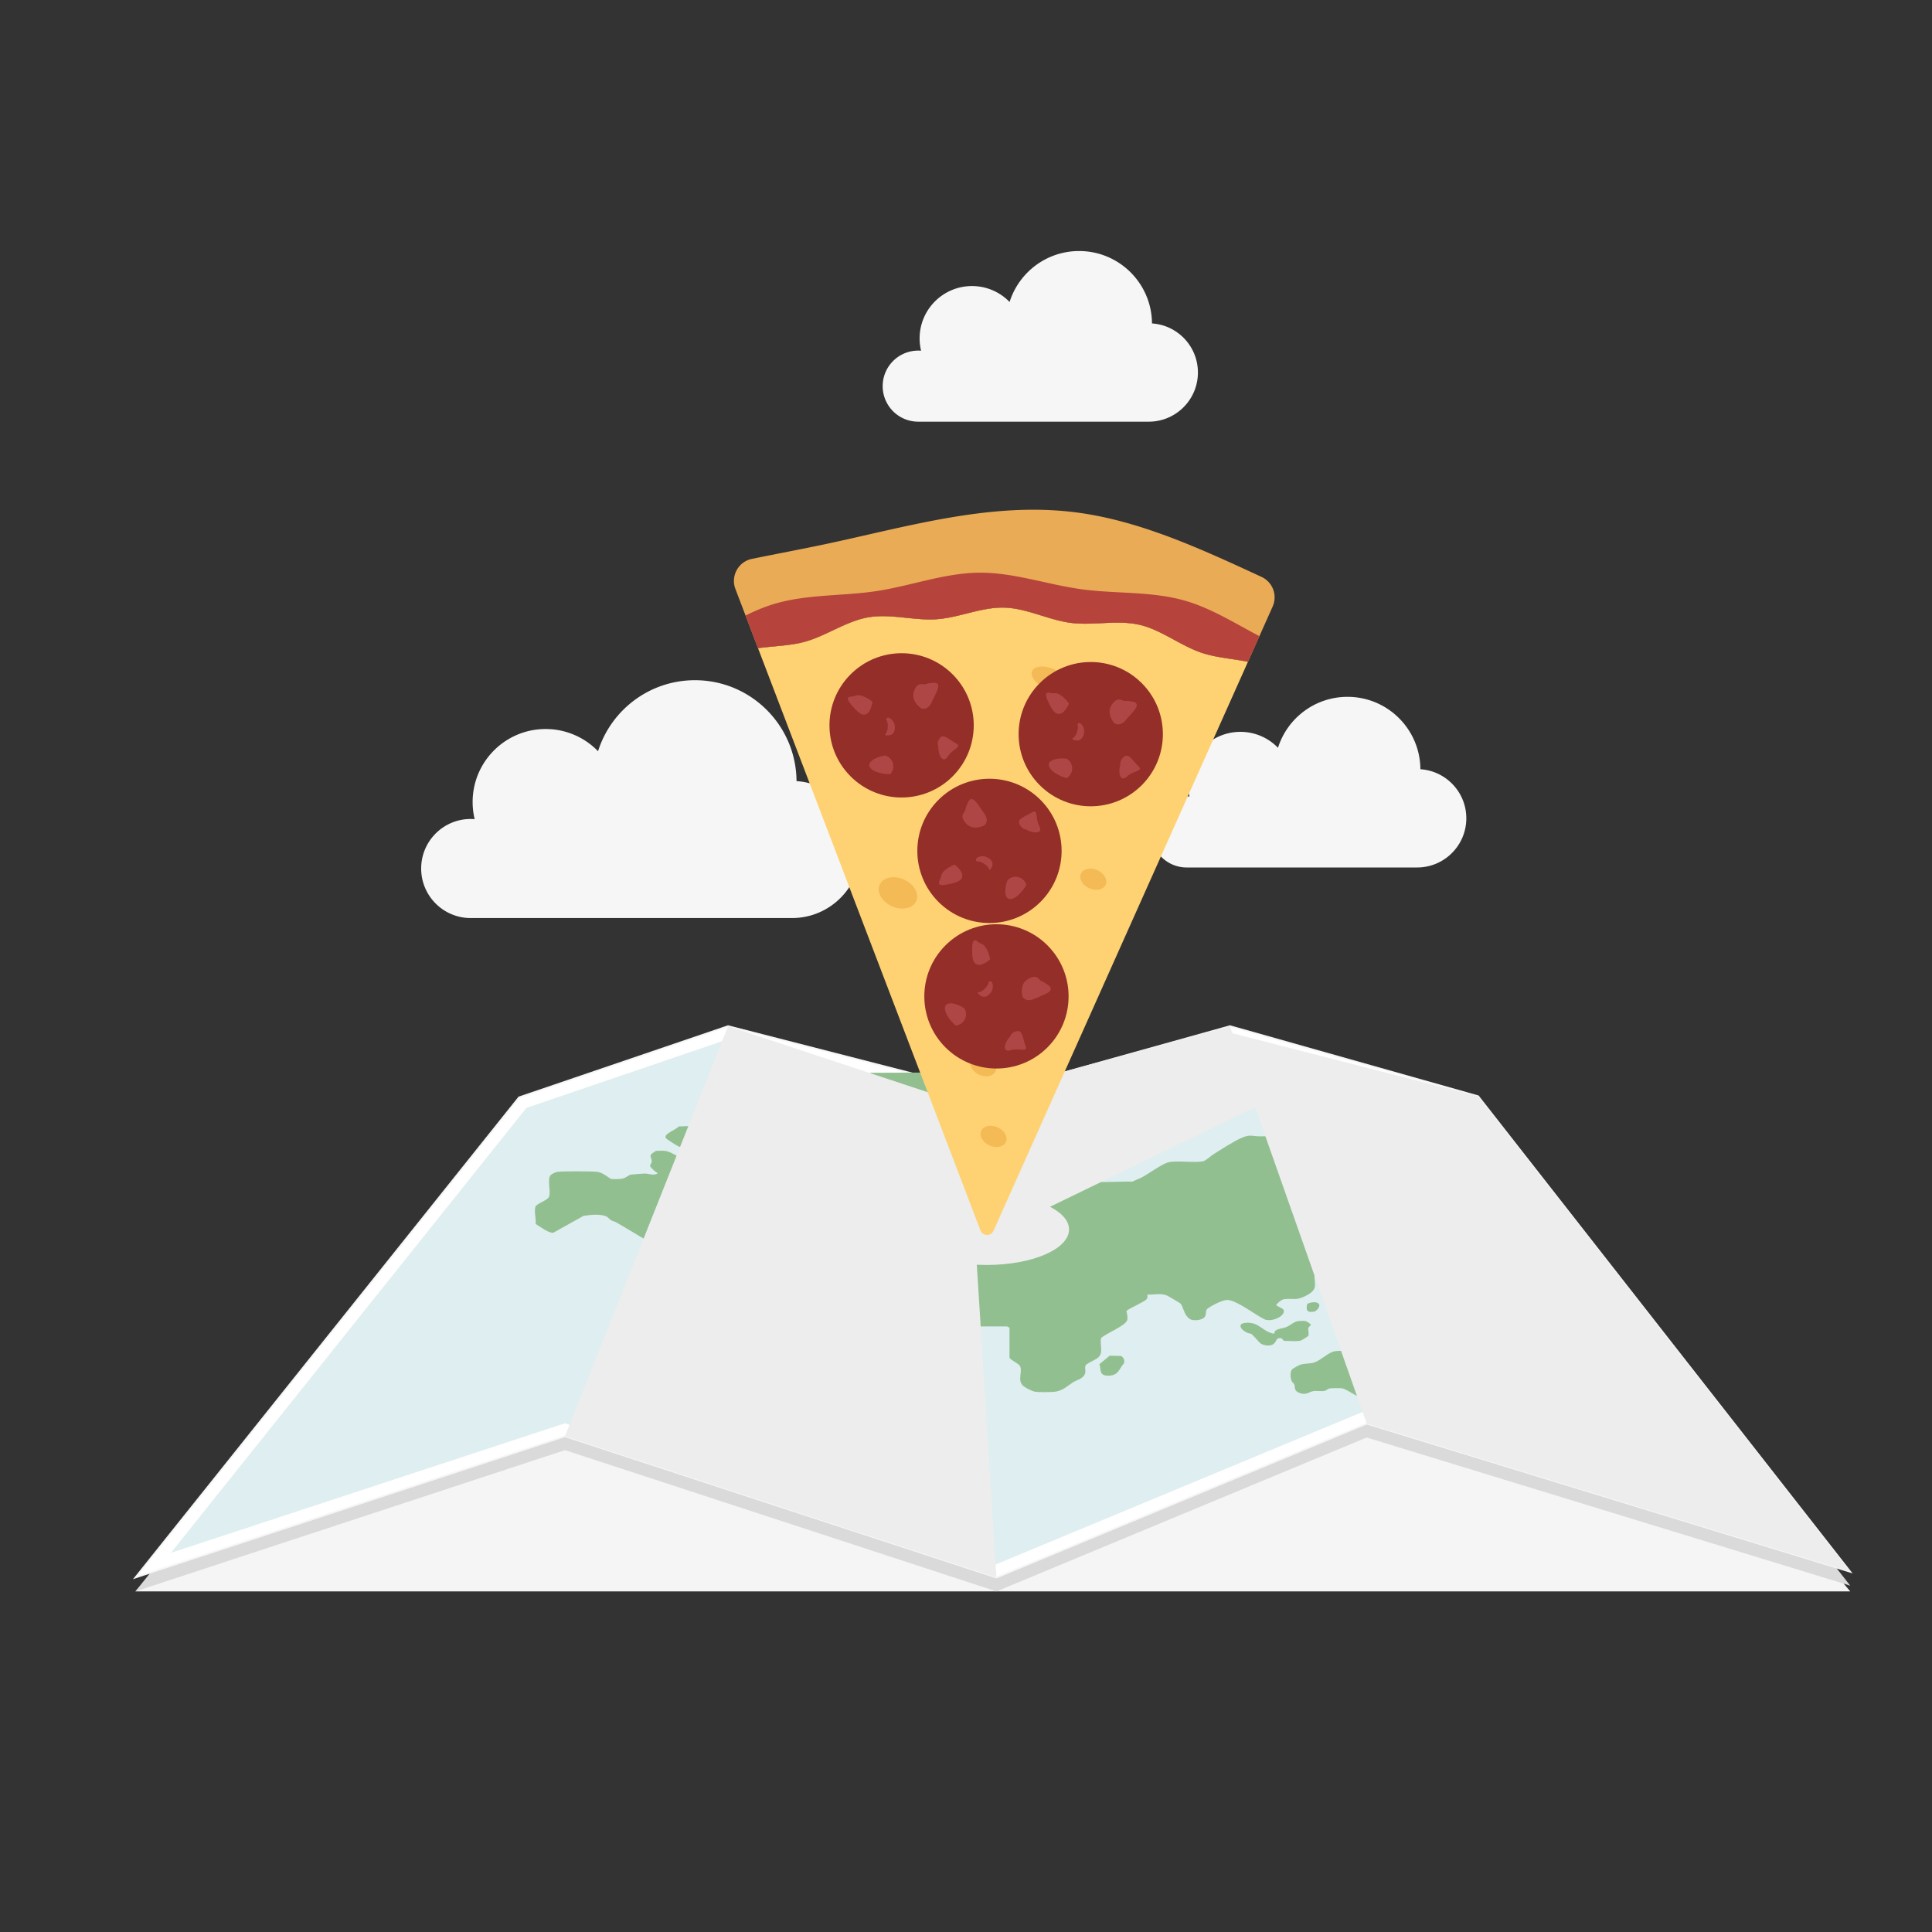 <svg xmlns="http://www.w3.org/2000/svg" width="400" height="400" fill="none"><rect width="100%" height="100%" fill="#333333" stroke="none"/><path fill="#F5F5F5" d="M28.04 329.483H383.07l-77.685-92.608-195.965-.444z"/><path fill="#DADADA" d="m28.04 329.483 79.423-99.399 43.28-14.744 54.121 13.892 49.796-13.892 51.365 14.506 77.046 98.448-100.113-30.676-76.652 31.865-89.331-29.249z"/><path fill="#fff" stroke="#F6F6F6" stroke-width=".36" d="m28.04 326.603 79.423-99.4 43.28-14.743 54.121 13.892 49.796-13.892 51.365 14.506 77.046 98.448-100.113-30.676-76.652 31.865-89.331-29.249z"/><path fill="#DFEEF0" d="m116.973 294.669-81.594 26.834 73.612-92.125 41.854-14.258 54.046 13.873 49.764-13.883 49.873 14.084 71.534 91.404-93.236-28.569-76.626 31.855z"/><path fill="#F6F6F6" d="M294.076 159.263c-.055-8.288-6.788-14.99-15.089-14.99-6.751 0-12.466 4.434-14.394 10.548a10.8 10.8 0 0 0-7.784-3.298c-5.989 0-10.844 4.855-10.844 10.844 0 .876.107 1.727.303 2.543a7.357 7.357 0 1 0-.588 14.69h47.723c5.622 0 10.181-4.558 10.181-10.181 0-5.396-4.2-9.809-9.508-10.156M238.507 66.965c-.055-8.288-6.788-14.99-15.088-14.99-6.752 0-12.466 4.434-14.394 10.548a10.8 10.8 0 0 0-7.785-3.298c-5.988 0-10.844 4.855-10.844 10.844 0 .876.107 1.728.303 2.544a7.357 7.357 0 1 0-.588 14.69h47.723c5.623 0 10.181-4.559 10.181-10.181 0-5.397-4.199-9.81-9.508-10.157"/><path fill="#92BF90" d="M280.702 278.2c1.579.635 1.834 1.841 4.479.75l2.56.959c.846.009 1.033-.59.654-.953-.908-.363-1.358-1.006-2.077-1.417-.452-.259-3.201-1.109-3.76-1.182-1.168-.154-3.114-.1-4.397-.201-1.799 1.124 1.452 1.606 2.541 2.044M229.745 280.686l-2.143 1.769c.406.752-.136 2.204 1.45 2.346 2.606.235 2.641-1.554 3.68-2.55.109-.548.026-1.089-.621-1.509zM269.308 277.549c.219-.066 1.482-.84 1.549-.974.247-.488-.102-1.162.049-1.666.158-.527 1.04-.386-.044-1.103-.547-.362-.757-.359-1.557-.309-.078-.013-.219-.004-.321 0-1.081.036-1.812.964-2.767 1.295-1.008.349-2.48.341-2.366 1.343-2.529-.341-3.146-2.641-6.203-2.231-1.911.333-.067 2.118 1.393 2.23.577.514.806.792 1.283 1.319.406.448.654.868 1.585 1.048 2.333.45 2.142-1.319 2.746-1.424 1.091-.191.723.436 1.312.545.94-.032 2.534.167 3.341-.073M288.55 283.48c-.434-.274-1.909-1.131-2.078-1.322-.488-.55-.257-1.434-1.446-1.788-1.281-.382-1.88.431-2.731.848l-2.617-1.475c-1.138.012-2.862-.214-3.814.149-1.149.439-2.493 1.752-3.687 2.167-.874.305-1.933.211-2.788.435-.415.108-1.845.888-1.955 1.112-.363.739-.281 1.637.018 2.376.097.239.436.429.513.64.254.699-.186 1.39 1.335 1.854 1.244.38 1.833-.389 2.731-.475.691-.065 1.528.09 2.196-.029.437-.077.625-.43 1.061-.507.458-.081 2.015-.08 2.519-.03.959.096 3.596 2.083 4.86 2.42 1.232-.009 2.773.126 3.958.03.632-.051 3.114-1.38 3.373-1.692.276-.333.055-.679.217-1.003.09-.179.447-.302.571-.606.477-1.165.359-2.943-2.236-3.104M272.205 271.527c.956-.511 1.606-1.891-.17-1.918-.393-.007-1.295.19-1.412.424-.134.82-.366 1.924 1.582 1.494"/><path fill="#92BF90" d="M309.233 245.809c-.319-.288-.816-.289-1.03-.431-.834-.555-1.583-1.254-2.649-1.741-3.427-.241-6.976.003-10.436-.086-.447-.011-.839-.148-1.278-.171-.316-.017-.628.176-1.127.089-1.315-.227-3.335-2.074-4.697-2.53-.971.025-1.871-.205-2.82-.23-1.398-.036-3.179.177-4.504.183-.273.001-2.568-.217-2.73-.264-1.128-.328-2.638-1.9-4.173-2.259-1.055-.246-2.326.071-3.201-.192-1.723-.518-2.776-1.715-3.996-2.363-.516-.274-1.435-.393-1.98-.713-1.162.092-2.627.191-3.82.166-1.809-.037-1.997-.457-3.839.364-1.623.723-4.294 2.451-5.778 3.388-.684.432-1.183 1.051-2.073 1.42-1.995.364-5.512-.239-7.295.237-1.325.353-4.142 2.454-5.53 3.157-.572.289-1.261.509-1.823.813-2.508-.068-5.507.202-7.95.019-2.336-.175-3.026-1.646-4.812-2.072-1.137-.271-3.711-.313-4.785.036-2.76 1.762-6.455 3.428-9.032 5.244-.28.197-.955.687-1.055.888-.163.331-.172 2.437-.009 2.76.974.57 1.855 1.266 2.836 1.82.378.213 1.356.728 1.767.761.822.122 1.179-.203 1.761-.385.118-.037.399-.002.63-.095 1.937-.777.81-1.607 2.096-2.54.185.001.71.535.754.698.016.059-.055 1.13-.084 1.187-.256.505-1.535.991-2.11 1.411-1.958.308-4.971-.202-6.744.379-.238.077-.253.25-.316.279-.735.34-1.296.837-2.243.754.211-.591-1.014-1.018-1.222-1.45-.217-.448 0-1.125-.549-1.562-.136-.108-1.706-.767-1.918-.767-.435-.001-.718.211-.965.387-.253.492-.191 1.04-.655 1.499-.736.729-2.42.839-2.011 1.95.418 1.137 1.713.529 2.683.566.309.012.565.404.996.479.695.119 1.537-.151 2.033.31-1.561.58-.671 1.481-1.102 2.365-.396.348-1.811.084-2.533.208-1.684.291-1.233 2.181-1.02 2.988.703.5 1.662.629 2.733.562-.587.62-1.767 1.031-2.566 1.506-1.02.607-3.896 2.17-4.507 2.722-.251.228-.281.292-.32.565-.17 1.187.111 2.542.067 3.748l4.6 2.761h9.622c.034 0 .481.262.481.282v6.217c.418.578 1.908 1.171 2.185 1.731.579 1.173-.667 2.935.692 4.114.368.32 1.85 1.102 2.476 1.183.821.107 3.511.105 4.288-.047 1.618-.317 2.435-1.244 3.496-1.904.782-.486 1.759-.639 2.331-1.456.52-.744-.016-1.46.3-2.084.179-.353 2.006-1.131 2.518-1.536 1.312-1.037.302-2.858.69-4.115 1.21-1.077 5.177-2.541 5.418-3.788.115-.594-.072-1.219-.184-1.804.795-.692 3.653-1.818 4.181-2.441.258-.305.153-.626.155-.946 1.438.046 2.7-.334 4.026.18.252.097 2.786 1.594 2.875 1.702.37.443.672 1.817 1.199 2.498.533.688.946 1.023 2.327.897 2.313-.352 1.363-1.619 1.919-2.264.385-.446 3.12-1.914 4.178-1.898.662.002 1.395.333 1.92.581 2.058.973 3.891 2.458 5.93 3.486 1.854.511 4.351-.97 3.801-2.044-.17-.331-1.228-.655-1.54-.989.323-.371 1.095-1.154 1.745-1.21 2.09-.18 2.352.325 4.345-.651 2.962-1.451 1.659-2.553 1.908-4.531.057-.46.499-.907.331-1.408 2.021-.279 1.565.916 2.074 1.513.223.261.839.28 1.056.415.359.223.415.922 1.245 1.064 1.321.226 1.508-.58 2.25-.701.479-.078 1.008.014 1.493-.065.406-.066 1.401-.537 1.824-.718.279-.061.664-.222.798-.376.214-.778 1.085-1.28.638-2.079 2.319-.892 1.662-2.195-1.088-2.05-.731.514.02 1.299-.072 1.563-.06.175-.556.315-.741.503-.46.468-1.196 1.335-2.097 1.594-.779.223-1.813-.066-2.57.468.31-.705-1.112-1.062-.487-1.699l6.438-3.943c-.017-1.042 1.03-3.102-1.1-3.422-.393-.812 1.029-1.221 1.884-1.673 1.89-.634 3.983-.305 6.094-.377.145.231-.32.438-.32.471v2.825c0 .06 1.201.719 1.494.817.647.05 1.436.113 2.036-.062.257-.075 2.322-1.525 2.494-1.737.581-.718.114-1.023.07-1.749.008-.062-.014-.127 0-.189l.839-.575c1.177.115 2.329-.1 3.315-.47.692-.259.479-.493.657-.65.543-.477 3.615-2.364 4.371-2.613 1.062-.35 2.581-.401 3.774-.421 1.008-.496 1.047-1.606.349-2.237M180.916 276.335c-.85-.065-1.986.11-2.708-.105-1.566-.467-5.031-3.227-6.889-4.054-1.638-.729-4.713-.686-6.748-.568-1.821.105-3.204.92-5.393.54-.929-.449-1.786-.967-2.625-1.472-.502-.302-.617-.667-1.315-.923-1.39-.509-2.455-.286-3.816-.397-1.356-.109-1.201-1.51-1.064-2.14 1.491-1.562 3.93-.966 6.503-1.077l.815.862c2.91.501 1.827-.926 2.412-1.605.316-.369 1.691-1.029 1.931-1.315.304-.361.009-.773.311-1.136.133-.159 1.365-.843 1.769-1.128 1.038.043 1.249-.641 1.692-.89.213-.119.603-.163.881-.325 1.699-.989 2.699-1.317 2.237-2.929 2.073.406 5.754-1.173 4.654-2.451-.448-.394-2.165-1.06-2.357-1.44-.38-.754.448-1.309-.871-2.126-.953-.59-2.017-.651-3.349-.576l.156-.574c.869-.058.758-.526.806-.556.407-.259 1.281-.479 1.552-.878.156-.308.156-2.456 0-2.765-.173-.344-1.909-1.038-2.155-1.574-.221-.482.611-.933-.53-1.935-.631-.554-4.289-2.66-5.275-3.119-.302-.14-.571-.31-.951-.383l-7.505-.053c-1.07.286-.952.941-.801 1.541l7.664 4.541c.314 1.555 2.297 2.645 4.152 3.683.157 1.129-.683.256-1.441.188-1.13-.101-2.201.015-3.032.482-.157.087-.98.696-.98.743v4.992l-1.924-.565c-.747-.474-1.434-.969-2.238-1.418-.498-.279-1.154-.406-1.618-.745-2.196-1.604.42-2.117 1.932-3.206 1.35-.972 1.059-.908 1.301-2.061.114-.54.536-.772.159-1.435-.171-.3-2.853-1.964-3.273-2.038-1.059-.185-2.341.692-2.999 1.107l-1.922-.282c.981-.48 1.236-1.28.802-1.98-1.209-.497-4.701-3.112-5.773-3.202-.7-.06-1.488.085-2.188-.034-.776-.132-1.707-.827-2.466-1.095-.821-.29-1.416-.197-2.426-.191-.311-.044-.364.14-.461.191-1.453.758-.611 1.187-.611 1.978-.001.381-.347.701-.346.95.001.272 1.114 1.294 1.596 1.499-.761.629-1.838.082-2.724.081-.317 0-2.56.185-2.837.231-.512.084-1.001.678-1.794.829-.747.142-1.505.077-2.265.083-.821-.428-1.761-1.379-3.048-1.506-1.173-.116-6.855-.119-8.02-.002-.449.045-1.212.428-1.457.652-.844.773.055 3.379-.365 4.494-.307.815-2.638 1.446-2.829 2.106-.292 1.012.173 2.482.054 3.551.805.461 2.574 1.891 3.632 1.831l6.259-3.497c1.463-.222 3.061-.43 4.483.005.621.19.837.67 1.307.928.249.138.654.212.955.381 2.348 1.318 4.541 2.736 6.891 4.053l.218 5.147 10.046 6.156c.344.387.059.829.153 1.228.12.507 2.355 1.396 3.195 1.514 1.235.175 2.695-.057 3.655.115.222.039 3.362 1.054 3.716 1.208.742.323 1.412.951 2.148 1.187.929.299 2.837.207 2.326 1.221-.191.378-1.529.788-1.816 1.764-.817 2.779 3.134 3.454 5.386 5.232 1.503 1.186.036 3.838.857 5.285-.028.239-1.968 1.263-2.108 1.529-.204.389.327.713.284 1.083-.151 1.287-.086 2.696-.31 3.977-.087.5-.614.946-.651 1.327-.048.499.602 1.392.372 2.029 1.204.946 3.375 1.934 4.922.691.849-.999-1.02-1.464-.816-2.354.135-.591 2.282-1.24 2.528-1.728.324-.642-.291-1.746.208-2.327 2.327-1.395 4.746-2.74 7.068-4.137 1.563-.941 3.302-1.84 4.812-2.826.335-.219 2.163-1.42 2.24-1.51.548-.636-.275-2.145.945-2.835.255-.145.801-.201.988-.362.248-.212.247-1.659.097-1.955-.995-.857-2.226-1.296-3.98-1.43"/><path fill="#92BF90" d="M196.658 227.155c-.79-.928-2.964-.34-4.303-.769-.427-1.485 1.16-3.655-1.79-4.317l-10.206.037c-1.646.571-2.887 1.444-4.246 2.221-1.793 1.024-3.628 2.338-5.597 3.301-.324.158-.412.359-.963.282v-3.861c-.661-.301-1.268-.957-2.082-1.038-1.037-.104-6.027-.104-7.062 0-.655.066-1.124.428-1.441.755-1.622.65-7.788 4.233-8.983 5.179-1.097.866-.913 2.962.177 3.854.564.462 1.303.621 1.895.96 2.076 1.191 4.022 2.427 6.27 3.57.378.192.515.692 1.438.576 2.207-.125 1.331-2.938 1.439-3.878.059-.509.544-1.029.33-1.596.095-.084.237-.128.321-.188 1.143-.005 1.484-.972 2.566-.942v4.05c.786.492 1.44 1.026 2.238 1.516 1.226.752 2.542 1.497 3.849 2.256.968.563 2.775 1.135 2.911 2.058.294 2.001-.868 6.2.935 7.739.457.39 3.749 2.21 4.399 2.32.289.049.565.065.854.006 1.646-.491.975-1.169 1.169-1.957.148-.602 1.759-1.033 2.393-1.42.233-.143.358-.386.648-.562 3-1.815 6.192-3.523 9.1-5.393l.047-9.014 3.802-2.665c.182-.361.143-2.785-.108-3.08M140.68 237.425c.367.11.72.132 1.123.097 1.286-.313 4.17-1.718 4.03-2.543-.056-.33-1.757-1.553-2.258-1.702-.756-.225-2.143-.059-3.011-.07-.72.764-2.986 1.452-2.777 2.331.059.249 2.484 1.764 2.893 1.887"/><path fill="#F6F6F6" d="M164.913 161.724c-.077-11.552-9.462-20.894-21.032-20.894-9.41 0-17.376 6.18-20.063 14.703a15.07 15.07 0 0 0-10.851-4.597c-8.348 0-15.115 6.767-15.115 15.115 0 1.221.149 2.408.422 3.546q-.405-.035-.82-.036c-5.663 0-10.255 4.591-10.255 10.255s4.592 10.256 10.256 10.256h66.52c7.837 0 14.191-6.354 14.191-14.191 0-7.522-5.853-13.673-13.253-14.157"/><path fill="#EDEDED" d="m116.975 297.354 33.767-84.894 49.42 16.341 6.143 97.802zM383.071 325.414l-77.047-98.448-50.881-13.045-.483-1.461-38.642 10.582-10.862 32.748 54.71-26.55 23.092 65.498z" style="mix-blend-mode:multiply"/><path fill="#EDEDED" d="M204.296 261.897c9.41 0 17.038-3.289 17.038-7.347s-7.628-7.347-17.038-7.347-17.038 3.289-17.038 7.347 7.628 7.347 17.038 7.347" style="mix-blend-mode:multiply"/><path fill="#EDEDED" d="M204.297 256.452c2.436 0 4.411-.851 4.411-1.902s-1.975-1.902-4.411-1.902c-2.437 0-4.412.851-4.412 1.902s1.975 1.902 4.412 1.902" style="mix-blend-mode:multiply"/><path fill="#FED273" d="m258.376 137.012-52.675 117.803c-.533 1.194-2.244 1.146-2.71-.075l-46.052-120.543c.27-.041.536-.076.807-.101.302-.043.599-.072.895-.101 1.054-.112 2.113-.198 3.16-.312.28-.029.55-.054.824-.085q.08-.015.154-.02c.299-.038.59-.078.882-.119a28 28 0 0 0 1.747-.293c.197-.041.387-.086.58-.137.197-.042.39-.093.583-.144 4.503-1.234 8.613-4.287 13.227-5.082 4.595-.787 9.495.731 14.163.398 4.651-.334 9.277-2.532 13.971-2.401 4.648.127 9.151 2.57 13.809 3.163 4.611.588 9.583-.663 14.165.39 4.525 1.036 8.459 4.317 12.931 5.814q.347.12.704.218l.439.123q.572.16 1.163.278c.782.171 1.585.312 2.388.436.4.065.807.134 1.213.186 1.212.186 2.437.361 3.632.604"/><path fill="#E9AB56" d="M221.405 105.922c-17.14-1.834-34.06 3.248-50.572 6.747-5.005 1.057-10.09 2.003-15.153 3.041-2.82.577-4.446 3.551-3.419 6.24l2.097 5.49 2.582 6.757q.402-.062.806-.101c.303-.043.599-.072.896-.101 1.054-.112 2.112-.197 3.159-.312.28-.029.551-.054.824-.085q.079-.015.155-.02a61 61 0 0 0 2.035-.297c.197-.041.4-.08.594-.115.197-.041.387-.086.58-.137.196-.042.389-.093.582-.144 4.503-1.234 8.613-4.287 13.228-5.082 4.595-.787 9.494.732 14.162.398 4.651-.334 9.278-2.532 13.972-2.401 4.648.127 9.15 2.57 13.808 3.163 4.612.588 9.584-.662 14.166.39 4.524 1.036 8.458 4.317 12.93 5.814q.348.12.704.218l.339.095q.411.117.827.211c.936.209 1.874.384 2.825.531.406.069.809.127 1.212.186 1.212.186 2.438.361 3.633.604l5.111-11.432a4.666 4.666 0 0 0-2.302-6.14c-13.139-6.079-26.094-12.054-39.781-13.518"/><path fill="#F3BA56" d="M221.278 142.31c.495-1.108-.799-2.765-2.892-3.701s-4.19-.796-4.686.313.799 2.765 2.891 3.701 4.191.795 4.687-.313M189.696 186.559c.685-1.531-.456-3.531-2.548-4.467s-4.344-.452-5.029 1.079c-.685 1.532.456 3.532 2.549 4.468s4.344.452 5.028-1.08M228.918 183.181c.463-1.036-.309-2.389-1.724-3.022s-2.939-.306-3.402.73.309 2.389 1.724 3.022 2.939.306 3.402-.73M208.266 236.423c.463-1.037-.309-2.39-1.724-3.023-1.416-.632-2.939-.306-3.402.73s.308 2.39 1.724 3.023 2.938.306 3.402-.73M206.137 221.775c.463-1.036-.309-2.389-1.724-3.022s-2.939-.306-3.402.73.308 2.389 1.724 3.022 2.938.306 3.402-.73"/><path fill="#942E29" d="M197.229 160.74c5.833-5.833 5.833-15.29 0-21.123s-15.29-5.833-21.123 0-5.833 15.29 0 21.123 15.29 5.833 21.123 0"/><path fill="#AF4646" d="M193.69 141.364c-.188-.046-1.42.034-2.065.281-.645.246-1.64-.667-2.395 1.469s1.547 3.567 1.547 3.567 1.307.517 2.129-1.322 2.109-3.67.784-3.995M176.951 144.109c-.41.219-2.416-.278-.772 1.727s2.51 2.46 3.36 1.904 1.096-2.451 1.096-2.451-2.306-1.916-3.684-1.18M183.713 149.472c.418 1.845-.539 2.701-.539 2.701s1.882.576 2.091-1.237-1.444-2.753-1.693-2.195c-.249.557.006.136.141.731M183.258 156.423c-1.911.216-4.149 1.488-2.939 2.698 1.211 1.21 3.969 1.172 3.969 1.172 1.108-1.116.803-2.99-.599-3.704-.212-.108-.369-.173-.431-.166M194.259 154.59c-.029 1.859 1.002 3.59 1.973 2.018.97-1.572 3.14-1.939 1.629-2.748-1.51-.809-2.517-1.995-3.269-1.06-.752.934-.333 1.79-.333 1.79"/><path fill="#942E29" d="M216.867 216.852c5.833-5.833 5.833-15.29 0-21.123-5.832-5.832-15.289-5.832-21.122.001-5.833 5.832-5.833 15.289 0 21.122s15.29 5.833 21.122 0"/><path fill="#AF4646" d="M217.397 204.294c-.111-.158-1.089-.91-1.737-1.15-.647-.24-.794-1.583-2.77-.475s-1.188 3.702-1.188 3.702.641 1.25 2.471.41 4.006-1.368 3.224-2.487M203.004 195.321c-.453-.106-1.634-1.802-1.72.789s.266 3.505 1.271 3.647c1.006.143 2.441-1.12 2.441-1.12s-.471-2.961-1.992-3.316M204.549 203.811c-.902 1.664-2.186 1.675-2.186 1.675s1.035 1.674 2.388.449.729-3.021.175-2.767c-.555.255-.086.107-.377.643M199.626 208.738c-1.579-1.097-4.1-1.617-3.988.091.113 1.708 2.211 3.498 2.211 3.498 1.569-.109 2.575-1.718 1.992-3.18-.088-.221-.163-.373-.215-.409M209.106 214.614c-1.247 1.378-1.614 3.36.152 2.818s3.639.613 3.037-.991-.577-3.16-1.758-2.954c-1.181.207-1.431 1.127-1.431 1.127"/><path fill="#942E29" d="M215.42 186.728c5.833-5.833 5.833-15.29 0-21.123s-15.29-5.833-21.122 0-5.833 15.29 0 21.123c5.832 5.832 15.289 5.832 21.122 0"/><path fill="#AF4646" d="M200.646 165.714c-.132.141-.669 1.252-.773 1.935s-1.388 1.1.1 2.808c1.488 1.709 3.866.41 3.866.41s1.094-.882-.102-2.503c-1.195-1.621-2.155-3.643-3.091-2.65M194.793 181.634c-.012.465-1.432 1.966 1.123 1.523s3.377-.974 3.311-1.988c-.065-1.013-1.593-2.161-1.593-2.161s-2.803 1.064-2.841 2.626M202.788 178.39c1.812.545 2.086 1.799 2.086 1.799s1.428-1.354-.047-2.428c-1.476-1.075-3.107-.099-2.745.392s.122.062.706.237M208.616 182.208c-.753 1.769-.749 4.343.901 3.886 1.649-.458 2.975-2.877 2.975-2.877-.426-1.514-2.207-2.171-3.519-1.303-.199.131-.332.236-.357.294M212.437 171.73c1.604.94 3.618.896 2.728-.723s-.141-3.688-1.589-2.771c-1.448.916-2.976 1.208-2.533 2.323.442 1.114 1.394 1.171 1.394 1.171"/><path fill="#942E29" d="M236.389 162.562c5.833-5.833 5.833-15.29 0-21.123s-15.29-5.833-21.123 0c-5.832 5.833-5.832 15.29 0 21.123 5.833 5.832 15.29 5.832 21.123 0"/><path fill="#AF4646" d="M234.961 145.399c-.168-.095-1.376-.349-2.063-.285s-1.401-1.083-2.703.771.532 3.852.532 3.852 1.119.849 2.405-.7c1.286-1.55 3.018-2.968 1.829-3.638M218.102 143.541c-.454.101-2.253-.917-1.209 1.456s1.757 3.044 2.725 2.738 1.715-2.067 1.715-2.067-1.706-2.465-3.231-2.127M223.171 150.525c-.093 1.89-1.245 2.457-1.245 2.457s1.657 1.06 2.346-.63-.65-3.039-1.04-2.569-.031.133-.061.742M220.866 157.098c-1.899-.306-4.397.317-3.556 1.808s3.507 2.197 3.507 2.197a2.323 2.323 0 0 0 .42-3.729c-.175-.162-.309-.266-.371-.276M231.956 158.291c-.528 1.783-.001 3.728 1.356 2.475 1.358-1.253 3.546-1.023 2.309-2.209-1.237-1.185-1.888-2.598-2.864-1.901-.975.698-.801 1.635-.801 1.635"/><path fill="#B6433C" d="M245.335 124.363c-6.935-1.983-14.368-1.404-21.367-2.356-7.129-.969-14.134-3.502-21.232-3.437-7.168.058-14.13 2.718-21.161 3.793-7.077 1.087-14.515.627-21.342 2.692-2.028.607-3.981 1.443-5.876 2.385l2.582 6.757c.27-.041.536-.076.806-.101.303-.043.599-.072.896-.101 1.054-.112 2.112-.198 3.16-.312.28-.029.55-.054.823-.085q.08-.015.155-.02a61 61 0 0 0 2.035-.297c.197-.041.4-.08.594-.115.197-.041.387-.086.58-.137.196-.042.389-.093.582-.144 4.503-1.234 8.613-4.287 13.228-5.082 4.595-.787 9.495.732 14.162.398 4.651-.334 9.278-2.532 13.972-2.401 4.648.127 9.151 2.57 13.809 3.163 4.611.588 9.583-.663 14.165.39 4.525 1.036 8.458 4.317 12.93 5.814q.348.12.704.218.214.059.439.124.577.148 1.164.277 1.185.25 2.388.436c.406.068.809.127 1.212.186 1.213.186 2.438.361 3.633.604l2.371-5.304c-5.119-2.694-10.014-5.798-15.412-7.345"/></svg>
